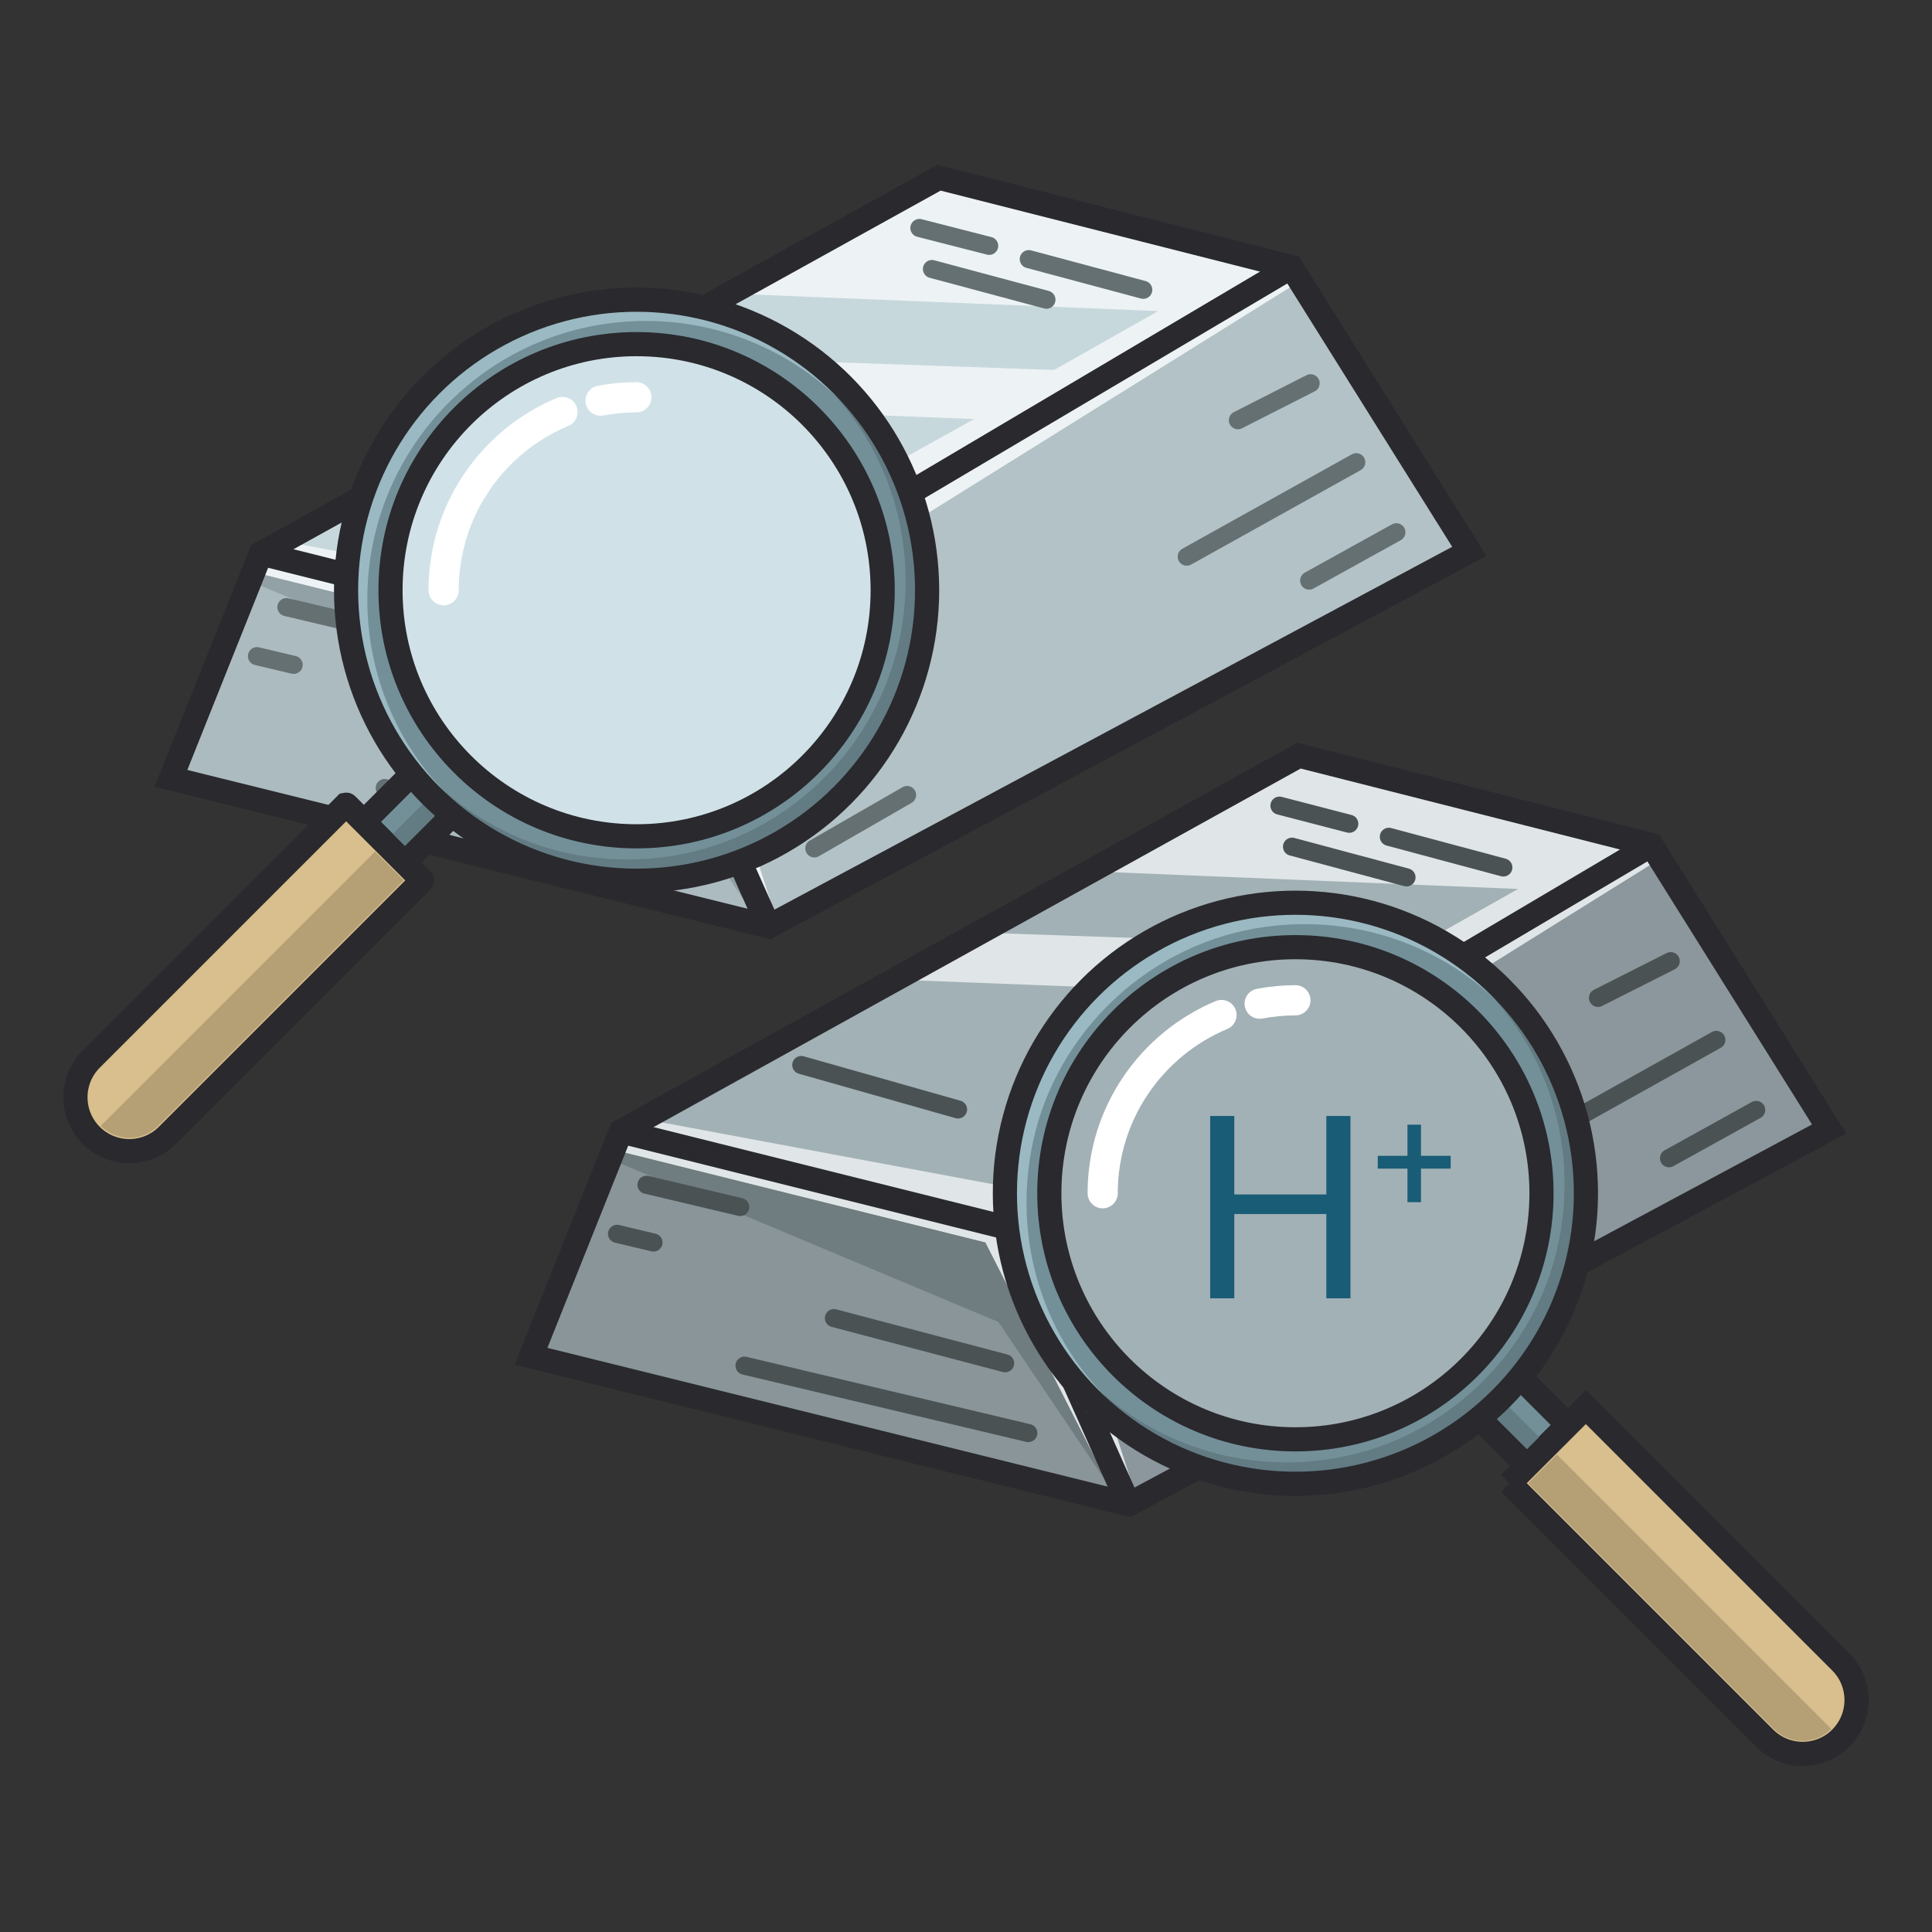<?xml version="1.0" encoding="UTF-8"?>
<svg id="Layer_2" xmlns="http://www.w3.org/2000/svg" viewBox="0 0 80 80">
  <rect x="0" y="0" width="80" height="80" fill="#333333" stroke="none"/>
  <defs>
    <style>
      .cls-1 {
        fill: #edf3f5;
      }

      .cls-2 {
        fill: #b59f75;
      }

      .cls-3 {
        fill: #a2b1b6;
      }

      .cls-4 {
        fill: #91a1a5;
      }

      .cls-5, .cls-6, .cls-7, .cls-8, .cls-9, .cls-10, .cls-11, .cls-12 {
        stroke-miterlimit: 10;
      }

      .cls-5, .cls-13 {
        fill: #739099;
      }

      .cls-5, .cls-8, .cls-11 {
        stroke: #29292e;
      }

      .cls-6 {
        stroke: #9bb9c2;
      }

      .cls-6, .cls-14, .cls-7, .cls-9, .cls-10, .cls-11, .cls-12 {
        fill: none;
      }

      .cls-15 {
        fill: #b3c2c7;
      }

      .cls-7 {
        stroke: #4a5254;
      }

      .cls-7, .cls-8, .cls-9, .cls-10 {
        stroke-linecap: round;
      }

      .cls-7, .cls-10 {
        stroke-width: .75px;
      }

      .cls-16 {
        fill: #637b83;
      }

      .cls-17 {
        fill: #c7d8dd;
      }

      .cls-18 {
        fill: #6f7c80;
      }

      .cls-8 {
        fill: #d9bf8d;
      }

      .cls-9 {
        stroke: #fff;
        stroke-width: 1.25px;
      }

      .cls-19 {
        fill: #195c76;
      }

      .cls-20 {
        fill: #acbbc0;
      }

      .cls-10 {
        stroke: #657073;
      }

      .cls-21 {
        fill: #e0e6e7;
      }

      .cls-22 {
        fill: #8b979c;
      }

      .cls-23 {
        fill: #d0e2e8;
      }

      .cls-24 {
        fill: #899599;
      }

      .cls-12 {
        stroke: #637b83;
      }
    </style>
  </defs>
  <g id="icons">
    <g>
      <rect class="cls-14" width="80" height="80"/>
      <g>
        <g>
          <polygon class="cls-1" points="38.88 7.36 53.6 11.27 60.84 22.83 31.45 38.44 7.08 32.23 11.14 22.54 38.88 7.36"/>
          <polygon class="cls-20" points="25.9 27.53 10.64 23.73 7.08 32.23 31.45 38.44 25.9 27.53"/>
          <polygon class="cls-17" points="22.1 16.64 40.34 17.35 26.34 25.14 11.66 22.4 22.1 16.64"/>
          <polygon class="cls-15" points="28.67 27.33 32.14 38.03 60.84 22.83 53.83 11.64 28.67 27.33"/>
          <polygon class="cls-17" points="25.74 14.69 43.65 15.32 47.96 12.88 30.29 12.16 25.74 14.69"/>
          <polygon class="cls-4" points="25.9 27.53 10.64 23.73 10.48 24.12 26.44 30.82 31.03 37.61 25.9 27.53"/>
          <g>
            <polygon class="cls-11" points="10.8 22.92 7.08 32.23 31.83 38.36 60.84 22.83 53.47 11.06 38.88 7.36 10.8 22.92"/>
            <polyline class="cls-11" points="10.8 22.92 26.71 26.9 53.47 11.06"/>
            <line class="cls-11" x1="26.71" y1="26.9" x2="31.83" y2="38.36"/>
          </g>
          <g>
            <line class="cls-10" x1="40.96" y1="10.18" x2="38.07" y2="9.44"/>
            <line class="cls-10" x1="47.34" y1="12" x2="42.6" y2="10.73"/>
            <line class="cls-10" x1="43.33" y1="12.41" x2="38.59" y2="11.14"/>
            <line class="cls-10" x1="31.45" y1="22.01" x2="29.08" y2="21.34"/>
            <line class="cls-10" x1="51.26" y1="17.4" x2="54.27" y2="15.87"/>
            <line class="cls-10" x1="54.21" y1="24.04" x2="57.82" y2="22.04"/>
            <line class="cls-10" x1="33.72" y1="35.13" x2="37.56" y2="32.92"/>
            <line class="cls-10" x1="49.14" y1="23.05" x2="56.16" y2="19.14"/>
            <line class="cls-10" x1="24.76" y1="22.02" x2="18.28" y2="20.17"/>
            <line class="cls-10" x1="15.75" y1="26.06" x2="11.86" y2="25.14"/>
            <line class="cls-10" x1="12.16" y1="27.53" x2="10.64" y2="27.17"/>
            <line class="cls-10" x1="27.67" y1="35.41" x2="15.93" y2="32.63"/>
            <line class="cls-10" x1="26.71" y1="32.52" x2="19.63" y2="30.66"/>
          </g>
        </g>
        <g>
          <polygon class="cls-21" points="53.79 31.29 68.51 35.19 75.74 46.75 46.35 62.36 21.99 56.16 26.05 46.46 53.79 31.29"/>
          <polygon class="cls-24" points="40.8 51.45 25.55 47.65 21.99 56.16 46.35 62.36 40.8 51.45"/>
          <polygon class="cls-3" points="37 40.56 55.24 41.27 41.24 49.06 26.56 46.32 37 40.56"/>
          <polygon class="cls-22" points="43.58 51.25 47.04 61.95 75.74 46.75 68.74 35.56 43.58 51.25"/>
          <polygon class="cls-3" points="40.65 38.62 58.56 39.24 62.86 36.81 45.19 36.08 40.65 38.62"/>
          <polygon class="cls-18" points="40.8 51.45 25.55 47.65 25.39 48.05 41.34 54.74 45.93 61.54 40.8 51.45"/>
          <g>
            <polygon class="cls-11" points="25.71 46.85 21.99 56.16 46.74 62.29 75.74 46.75 68.38 34.99 53.79 31.29 25.71 46.85"/>
            <polyline class="cls-11" points="25.71 46.85 41.62 50.82 68.38 34.99"/>
            <line class="cls-11" x1="41.62" y1="50.82" x2="46.74" y2="62.29"/>
          </g>
          <g>
            <line class="cls-7" x1="55.87" y1="34.11" x2="52.98" y2="33.36"/>
            <line class="cls-7" x1="62.25" y1="35.92" x2="57.51" y2="34.65"/>
            <line class="cls-7" x1="58.24" y1="36.33" x2="53.5" y2="35.06"/>
            <line class="cls-7" x1="46.35" y1="45.94" x2="43.99" y2="45.26"/>
            <line class="cls-7" x1="66.17" y1="41.32" x2="69.18" y2="39.8"/>
            <line class="cls-7" x1="69.11" y1="47.96" x2="72.72" y2="45.96"/>
            <line class="cls-7" x1="48.63" y1="59.05" x2="52.47" y2="56.84"/>
            <line class="cls-7" x1="64.05" y1="46.98" x2="71.07" y2="43.06"/>
            <line class="cls-7" x1="39.67" y1="45.94" x2="33.18" y2="44.1"/>
            <line class="cls-7" x1="30.65" y1="49.98" x2="26.77" y2="49.06"/>
            <line class="cls-7" x1="27.06" y1="51.45" x2="25.55" y2="51.09"/>
            <line class="cls-7" x1="42.58" y1="59.34" x2="30.83" y2="56.55"/>
            <line class="cls-7" x1="41.62" y1="56.45" x2="34.53" y2="54.58"/>
          </g>
        </g>
        <g>
          <rect class="cls-5" x="61.63" y="56.8" width="2.38" height="3.57" transform="translate(-23.03 61.58) rotate(-45)"/>
          <circle class="cls-13" cx="53.64" cy="49.41" r="12.03"/>
          <circle class="cls-3" cx="53.64" cy="49.41" r="10.19"/>
          <path class="cls-12" d="M61.9,40.66c2.55,2.63,3.9,6.42,3.2,10.5-.84,4.91-4.8,8.86-9.71,9.71-4.08.7-7.87-.66-10.5-3.2"/>
          <path class="cls-6" d="M45.39,58.16c-2.55-2.63-3.9-6.42-3.2-10.5.84-4.91,4.8-8.86,9.71-9.71,4.08-.7,7.87.66,10.5,3.2"/>
          <path class="cls-9" d="M52.16,41.56c.48-.09.98-.14,1.48-.14"/>
          <path class="cls-9" d="M45.66,49.41c0-3.32,2.03-6.17,4.92-7.38"/>
          <g>
            <path class="cls-19" d="M55.92,53.76h-1v-3.49h-3.81v3.49h-1v-7.55h1v3.25h3.81v-3.25h1v7.55Z"/>
            <path class="cls-19" d="M58.84,47.86h1.23v.53h-1.23v1.39h-.56v-1.39h-1.23v-.53h1.23v-1.29h.56v1.29Z"/>
          </g>
          <path class="cls-8" d="M67.92,57.33h4.47v14.93c0,1.23-1,2.23-2.23,2.23h0c-1.23,0-2.23-1-2.23-2.23v-14.93h0Z" transform="translate(-26.06 68.91) rotate(-45)"/>
          <path class="cls-2" d="M64.47,60.23l11.36,11.36c-.66.66-1.72.66-2.38,0l-10.17-10.17,1.19-1.19Z"/>
          <rect class="cls-16" x="62.5" y="58.25" width=".71" height="1.76" transform="translate(-23.4 61.77) rotate(-45)"/>
          <circle class="cls-11" cx="53.64" cy="49.41" r="12.03"/>
          <circle class="cls-11" cx="53.64" cy="49.41" r="10.19"/>
        </g>
        <g>
          <rect class="cls-5" x="15.99" y="31.83" width="2.38" height="3.57" transform="translate(5.55 69.53) rotate(-135)"/>
          <circle class="cls-13" cx="26.36" cy="24.44" r="12.03"/>
          <circle class="cls-23" cx="26.36" cy="24.44" r="10.19"/>
          <path class="cls-12" d="M34.61,15.69c2.1,2.16,3.39,5.11,3.39,8.37,0,6.64-5.38,12.03-12.03,12.03-3.25,0-6.2-1.29-8.37-3.39"/>
          <path class="cls-6" d="M18.1,33.19c-2.1-2.16-3.39-5.11-3.39-8.37,0-6.64,5.38-12.03,12.03-12.03,3.25,0,6.2,1.29,8.37,3.39"/>
          <path class="cls-9" d="M24.87,16.59c.48-.09.98-.14,1.48-.14"/>
          <path class="cls-9" d="M18.37,24.44c0-3.32,2.03-6.17,4.92-7.38"/>
          <path class="cls-8" d="M9.85,32.36h0c1.23,0,2.23,1,2.23,2.23v14.9s-.02.03-.03.03h-4.4s-.03-.02-.03-.03v-14.9c0-1.23,1-2.23,2.23-2.23Z" transform="translate(-12.14 76.86) rotate(-135)"/>
          <path class="cls-2" d="M15.53,35.26l-11.36,11.36c.66.66,1.72.66,2.38,0l10.15-10.15s.01-.03,0-.04l-1.17-1.17Z"/>
          <rect class="cls-16" x="16.78" y="33.28" width=".71" height="1.76" transform="translate(5.1 70.43) rotate(-135)"/>
          <circle class="cls-11" cx="26.36" cy="24.44" r="12.03"/>
          <circle class="cls-11" cx="26.36" cy="24.44" r="10.19"/>
        </g>
      </g>
    </g>
  </g>
</svg>